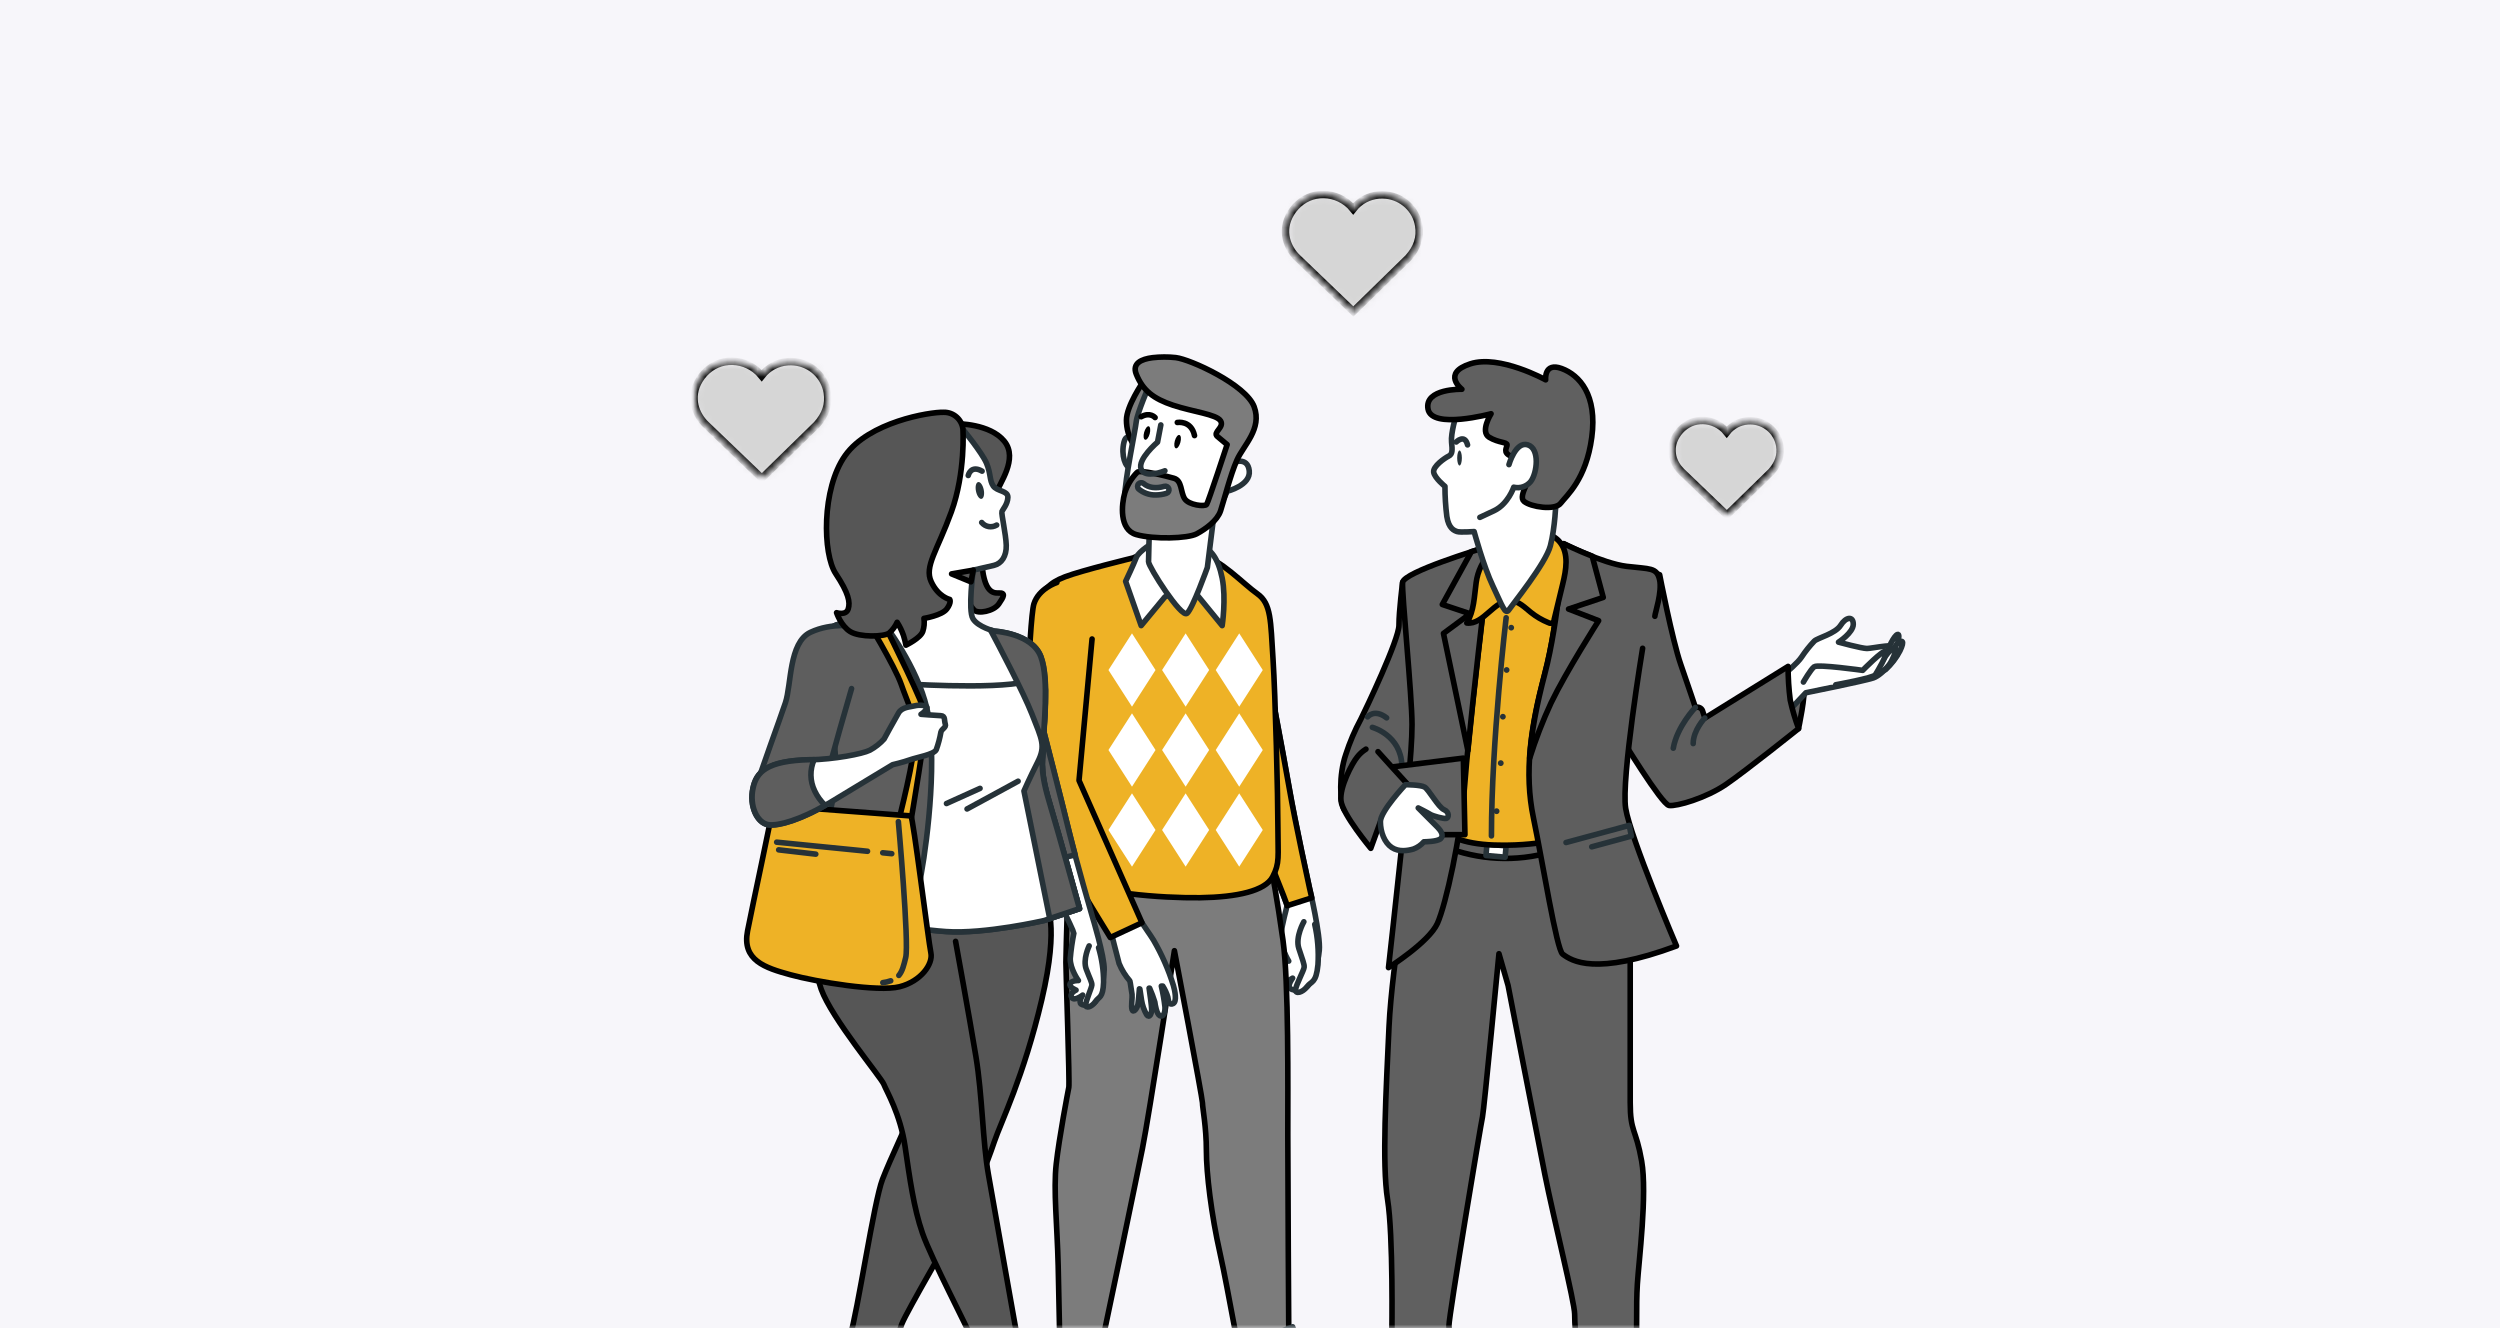 <svg width="335" height="178" viewBox="0 0 335 178" fill="none" xmlns="http://www.w3.org/2000/svg">
<rect width="335" height="178" fill="#F7F6FA"/>
<mask id="mask0_9396_8911" style="mask-type:alpha" maskUnits="userSpaceOnUse" x="51" y="0" width="234" height="178">
<rect x="51" width="234" height="178" fill="#D9D9D9"/>
</mask>
<g mask="url(#mask0_9396_8911)">
<path d="M189.383 112.668C189.383 112.668 186.51 129.14 186.128 137.572C185.747 146.005 185.17 155.962 185.937 160.751C186.704 165.54 186.51 178.568 186.51 178.568C186.51 178.568 184.598 179.908 185.17 181.634L185.747 183.357L194.071 185.368C194.32 184.265 194.48 183.146 194.55 182.016C194.741 179.717 194.161 178.95 194.161 177.609C194.161 176.269 198.463 150.42 198.654 149.657C198.845 148.893 200.861 127.799 200.861 127.799L202.084 132.058C202.084 132.058 205.865 151.632 207.013 157.388C208.162 163.144 211.004 174.534 211.004 176.093C211.004 177.652 211.195 178.965 211.195 180.306C211.195 181.646 210.623 181.264 211.195 182.605C211.767 183.945 212.153 185.099 212.153 185.099L219.55 185.298C219.251 183.715 219.138 182.106 219.216 180.501C219.406 178.392 219.216 175.134 219.406 172.072C219.597 169.009 220.746 159.991 219.983 155.596C219.219 151.2 218.449 151.761 218.449 147.739V123.201C218.449 119.756 216.537 112.473 216.537 112.473C216.537 112.473 202.944 113.817 198.159 113.431C193.374 113.046 189.383 112.668 189.383 112.668Z" fill="#606060" stroke="black" stroke-width="0.75" stroke-linecap="round" stroke-linejoin="round"/>
<path d="M194.383 113.759C199.024 115.411 204.086 115.454 208.758 113.884L208.369 111.865C208.369 111.865 200.675 111.99 198.152 111.612C195.629 111.234 194.258 111.109 194.258 111.109" fill="#5E5E5E"/>
<path d="M194.383 113.759C199.024 115.411 204.086 115.454 208.758 113.884L208.369 111.865C208.369 111.865 200.675 111.99 198.152 111.612C195.629 111.234 194.258 111.109 194.258 111.109" stroke="black" stroke-width="0.75" stroke-linecap="round" stroke-linejoin="round"/>
<path d="M199.253 113.119L199.12 114.636L201.687 114.863L201.821 113.345L199.253 113.119Z" fill="white" stroke="#263238" stroke-width="0.75" stroke-linecap="round" stroke-linejoin="round"/>
<path d="M204.482 72.608C204.482 72.608 199.058 73.871 197.166 74.626C195.274 75.382 194.896 90.405 194.896 95.962C194.896 101.519 193.381 110.98 193.763 111.487C194.144 111.994 196.282 113.252 201.075 113.252C203.703 113.291 206.327 113.038 208.897 112.496C208.897 112.496 206.876 103.923 209.286 95.709C211.696 87.494 212.942 76.774 212.059 75.004C211.175 73.235 204.482 72.608 204.482 72.608Z" fill="#EEB226" stroke="black" stroke-width="0.75" stroke-linecap="round" stroke-linejoin="round"/>
<path d="M201.823 82.782C201.823 82.782 199.853 99.368 199.853 112.009" stroke="#263238" stroke-width="0.75" stroke-linecap="round" stroke-linejoin="round"/>
<path d="M202.894 84.108C202.894 84.322 202.719 84.497 202.505 84.497C202.29 84.497 202.115 84.322 202.115 84.108C202.115 83.893 202.29 83.718 202.505 83.718C202.719 83.718 202.894 83.893 202.894 84.108Z" fill="#263238"/>
<path d="M202.278 89.777C202.278 89.992 202.103 90.167 201.889 90.167C201.675 90.167 201.5 89.992 201.5 89.777C201.5 89.563 201.675 89.388 201.889 89.388C202.103 89.388 202.278 89.563 202.278 89.777Z" fill="#263238"/>
<path d="M201.776 96.04C201.776 96.254 201.601 96.429 201.387 96.429C201.173 96.429 200.998 96.254 200.998 96.04C200.998 95.825 201.173 95.65 201.387 95.65C201.601 95.65 201.776 95.825 201.776 96.04Z" fill="#263238"/>
<path d="M201.103 102.653C201.32 102.653 201.496 102.476 201.496 102.259C201.496 102.042 201.32 101.865 201.103 101.865C200.886 101.865 200.709 102.042 200.709 102.259C200.709 102.476 200.886 102.653 201.103 102.653Z" fill="#263238"/>
<path d="M200.542 109.094C200.759 109.094 200.935 108.918 200.935 108.701C200.935 108.483 200.759 108.307 200.542 108.307C200.325 108.307 200.148 108.483 200.148 108.701C200.148 108.918 200.325 109.094 200.542 109.094Z" fill="#263238"/>
<path d="M187.95 78.036C187.95 78.036 187.46 81.84 187.46 83.784C187.46 85.729 183.001 95.066 182.355 96.359C181.541 97.868 180.868 99.446 180.342 101.078C179.373 103.884 179.563 107.497 180.105 108.483C180.646 109.468 183.691 109.507 185.739 108.319C187.787 107.13 189.835 103.031 190.376 97.743C190.917 92.455 190.481 82.303 190.267 80.363C190.053 78.422 189.196 77.576 187.95 78.036Z" fill="#5E5E5E" stroke="black" stroke-width="0.75" stroke-linecap="round" stroke-linejoin="round"/>
<path d="M183.896 97.466C183.896 97.466 187.724 98.491 187.852 102.575" stroke="#263238" stroke-width="0.75" stroke-linecap="round" stroke-linejoin="round"/>
<path d="M183.258 96.063C183.258 96.063 184.149 94.914 185.808 96.192" stroke="#263238" stroke-width="0.75" stroke-linecap="round" stroke-linejoin="round"/>
<path d="M198.922 80.184C198.922 80.184 196.777 98.234 196.27 105.174C195.764 112.115 193.751 121.206 192.614 123.731C191.477 126.256 186.058 129.662 186.058 129.662C186.058 129.662 187.066 120.7 187.697 114.644C188.328 108.588 189.211 101.005 189.211 97.108C189.211 93.211 187.821 79.435 187.95 78.048C188.078 76.661 198.544 73.504 198.544 73.504C199.101 75.687 199.229 77.955 198.922 80.184Z" fill="#5E5E5E" stroke="black" stroke-width="0.75" stroke-linecap="round" stroke-linejoin="round"/>
<path d="M196.695 100.576C197.493 92.392 198.941 80.183 198.941 80.183C199.245 77.95 199.113 75.674 198.552 73.492C198.552 73.492 198.003 73.656 197.162 73.925L193.269 81.001L196.987 82.241L193.424 84.879L196.695 100.576Z" fill="#606060" stroke="black" stroke-width="0.75" stroke-linecap="round" stroke-linejoin="round"/>
<path d="M241 97.63C241 97.63 241.989 93.109 241.709 91.839C241.428 90.569 238.594 91.699 238.594 93.109C238.594 94.52 240.155 96.924 241 97.63Z" fill="#606060" stroke="black" stroke-width="0.75" stroke-linecap="round" stroke-linejoin="round"/>
<path d="M239.309 90.144C239.309 90.144 240.867 88.873 241.424 88.028C241.926 87.272 242.49 86.562 243.117 85.908C243.542 85.483 245.94 84.918 246.645 83.792C247.35 82.666 248.339 82.518 248.339 83.648C248.339 84.778 246.361 86.048 246.361 86.048C246.361 86.048 249.476 86.898 250.172 86.898C250.869 86.898 254.545 86.048 254.545 86.898C254.545 87.747 252.287 90.428 251.017 90.849C249.748 91.27 241.988 92.829 241.988 92.829L239.73 95.229C239.73 95.229 238.461 92.544 239.309 90.144Z" fill="white" stroke="#263238" stroke-width="0.75" stroke-linecap="round" stroke-linejoin="round"/>
<path d="M254.106 86.89C254.106 86.89 254.733 84.899 254.277 85.012C253.821 85.125 252.91 87.003 252.797 87.74C252.684 88.476 254.106 86.89 254.106 86.89Z" fill="white" stroke="#263238" stroke-width="0.75" stroke-linecap="round" stroke-linejoin="round"/>
<path d="M252.653 89.731C253.447 89.01 254.105 88.152 254.6 87.201C255.289 85.76 254.834 85.783 254.351 86.145C253.868 86.508 253.311 87.841 252.926 88.437C252.54 89.033 252.147 89.579 252.147 89.579" fill="white"/>
<path d="M252.653 89.731C253.447 89.01 254.105 88.152 254.6 87.201C255.289 85.76 254.834 85.783 254.351 86.145C253.868 86.508 253.311 87.841 252.926 88.437C252.54 89.033 252.147 89.579 252.147 89.579" stroke="#263238" stroke-width="0.75" stroke-linecap="round" stroke-linejoin="round"/>
<path d="M251.286 90.432C252.236 90.112 253.023 89.434 253.478 88.542C254.218 87.061 254.218 86.594 253.708 86.89C253.198 87.186 252.797 87.669 252.287 88.484C251.952 88.998 251.504 89.423 250.975 89.734" fill="white"/>
<path d="M251.286 90.432C252.236 90.112 253.023 89.434 253.478 88.542C254.218 87.061 254.218 86.594 253.708 86.89C253.198 87.186 252.797 87.669 252.287 88.484C251.952 88.998 251.504 89.423 250.975 89.734" stroke="#263238" stroke-width="0.75" stroke-linecap="round" stroke-linejoin="round"/>
<path d="M241.658 91.395C241.658 91.395 242.619 89.707 243.102 89.345C243.585 88.983 249.601 89.828 249.601 89.828C249.601 89.828 252.326 87.046 252.684 87.287C253.042 87.529 251.555 90.015 251.286 90.432C251.018 90.849 245.991 91.757 245.991 91.757" fill="white"/>
<path d="M241.658 91.395C241.658 91.395 242.619 89.707 243.102 89.345C243.585 88.983 249.601 89.828 249.601 89.828C249.601 89.828 252.326 87.046 252.684 87.287C253.042 87.529 251.555 90.015 251.286 90.432C251.018 90.849 245.991 91.757 245.991 91.757" stroke="#263238" stroke-width="0.75" stroke-linecap="round" stroke-linejoin="round"/>
<path d="M222.392 77.011C222.392 77.011 224.086 85.767 225.215 89.014C226.344 92.26 227.189 94.804 227.189 94.804C227.574 94.664 228.003 94.859 228.143 95.245C228.158 95.284 228.17 95.327 228.178 95.369L228.458 96.215L239.605 89.298C239.602 90.81 239.695 92.318 239.89 93.815C240.174 95.112 240.552 96.386 241.015 97.63C241.015 97.63 233.964 103.276 231.281 105.112C228.598 106.947 224.662 108.077 223.661 107.937C222.661 107.797 217.171 98.76 217.171 98.76C217.171 98.76 219.289 86.473 219.569 82.393C219.85 78.313 221.672 76.59 222.392 77.011Z" fill="#5E5E5E" stroke="black" stroke-width="0.75" stroke-linecap="round" stroke-linejoin="round"/>
<path d="M228.443 96.215C228.443 96.215 226.886 97.852 226.886 99.64" stroke="#263238" stroke-width="0.75" stroke-linecap="round" stroke-linejoin="round"/>
<path d="M227.173 94.804C227.173 94.804 224.728 97.341 224.218 100.26" stroke="#263238" stroke-width="0.75" stroke-linecap="round" stroke-linejoin="round"/>
<path d="M220.111 86.871C220.111 86.871 217.211 104.407 217.841 108.331C218.472 112.255 224.651 126.759 224.651 126.759C213.749 130.796 210.634 128.782 209.392 127.85C208.579 127.238 206.741 115.653 205.479 109.593C204.218 103.534 205.09 97.474 206.994 90.28C208.898 83.087 209.517 72.861 209.517 72.861C209.517 72.861 214.812 75.511 217.966 75.889C221.12 76.267 222 76.018 222.381 77.658C222.763 79.299 221.751 82.202 221.751 82.58" fill="#5E5E5E"/>
<path d="M220.111 86.871C220.111 86.871 217.211 104.407 217.841 108.331C218.472 112.255 224.651 126.759 224.651 126.759C213.749 130.796 210.634 128.782 209.392 127.85C208.579 127.238 206.741 115.653 205.479 109.593C204.218 103.534 205.09 97.474 206.994 90.28C208.898 83.087 209.517 72.861 209.517 72.861C209.517 72.861 214.812 75.511 217.966 75.889C221.12 76.267 222 76.018 222.381 77.658C222.763 79.299 221.751 82.202 221.751 82.58" stroke="black" stroke-width="0.75" stroke-linecap="round" stroke-linejoin="round"/>
<path d="M207.842 94.189C209.855 89.999 214.216 83.172 214.216 83.172L210.186 81.613L214.835 80.055L213.355 74.529C211.276 73.715 209.536 72.846 209.536 72.846C209.536 72.846 208.905 83.071 207.013 90.264C205.942 94.341 205.195 98.058 204.977 101.604C205.767 99.072 206.725 96.597 207.842 94.189Z" fill="#606060" stroke="black" stroke-width="0.75" stroke-linecap="round" stroke-linejoin="round"/>
<path d="M209.848 112.898L218.316 110.602L218.604 112.036L213.293 113.474" stroke="#263238" stroke-width="0.75" stroke-linecap="round" stroke-linejoin="round"/>
<path d="M199.728 74.053C198.681 75.148 198.011 76.547 197.808 78.048C197.548 79.906 197.536 81.886 196.551 83.484C198.825 83.757 200.222 80.316 202.504 80.503C203.536 80.588 204.326 81.407 205.14 82.061C205.849 82.63 206.635 83.09 207.476 83.433C207.698 83.589 208.009 83.538 208.165 83.312C208.228 83.227 208.259 83.121 208.255 83.016C208.64 81.43 209.026 79.848 209.403 78.262C209.859 76.384 210.252 74.198 209.053 72.678C208.091 71.462 206.327 71.119 204.813 71.396C202.893 71.758 201.122 72.682 199.728 74.053Z" fill="#EEB226" stroke="black" stroke-width="0.75" stroke-linecap="round" stroke-linejoin="round"/>
<path d="M195.138 55.567C195.138 55.567 194.383 58.092 194.507 59.226C194.632 60.36 194.632 60.87 194.118 61.12C193.604 61.369 191.984 62.499 192.113 63.279C192.241 64.058 193.623 65.172 193.623 65.172C193.623 66.521 193.709 67.869 193.876 69.21C194.13 70.854 194.885 71.103 195.263 71.232C195.64 71.361 197.533 71.232 197.533 71.232C197.533 71.232 198.794 75.908 200.056 78.55C201.317 81.192 201.695 82.467 202.201 81.707C202.707 80.947 207.118 75.523 207.749 73.134C208.38 70.745 208.505 67.175 208.505 67.175C208.505 67.175 211.028 63.388 206.865 58.466C202.703 53.544 199.553 53.166 197.91 53.4C196.267 53.634 195.138 55.567 195.138 55.567Z" fill="white" stroke="#263238" stroke-width="0.75" stroke-linecap="round" stroke-linejoin="round"/>
<path d="M195.893 52.161C195.893 52.161 190.851 52.032 191.354 54.811C191.856 57.589 199.803 55.442 199.803 55.442C199.803 55.442 198.292 57.839 199.553 58.599C200.815 59.358 201.948 59.226 201.948 59.608C201.948 59.99 201.317 60.617 202.454 61.12C203.591 61.623 205.102 61.51 205.226 62.76C205.351 64.011 203.334 66.424 204.218 67.18C205.102 67.936 208.38 68.442 209.135 67.433C209.891 66.424 212.542 64.276 213.298 58.599C214.053 52.921 211.658 50.267 209.264 49.383C206.869 48.498 207.118 50.898 207.118 50.898C207.118 50.898 200.939 47.489 197.03 48.751C193.121 50.014 195.893 52.161 195.893 52.161Z" fill="#606060" stroke="black" stroke-width="0.75" stroke-linecap="round" stroke-linejoin="round"/>
<path d="M202.2 62.258C202.2 62.258 203.084 59.101 204.723 59.608C206.362 60.114 205.985 63.392 205.113 64.529C204.564 65.196 203.68 65.488 202.843 65.285C202.843 65.285 202.087 67.557 200.195 68.442L198.303 69.327" fill="white"/>
<path d="M202.2 62.258C202.2 62.258 203.084 59.101 204.723 59.608C206.362 60.114 205.985 63.392 205.113 64.529C204.564 65.196 203.68 65.488 202.843 65.285C202.843 65.285 202.087 67.557 200.195 68.442L198.303 69.327" stroke="#263238" stroke-width="0.75" stroke-linecap="round" stroke-linejoin="round"/>
<path d="M195.137 59.226C195.137 59.226 196.27 58.092 196.652 59.615" stroke="#263238" stroke-width="0.75" stroke-linecap="round" stroke-linejoin="round"/>
<path d="M195.892 61.373C195.892 61.93 195.752 62.382 195.577 62.382C195.402 62.382 195.262 61.93 195.262 61.373C195.262 60.816 195.406 60.364 195.577 60.364C195.748 60.364 195.892 60.816 195.892 61.373Z" fill="#263238"/>
<path d="M183.682 111.744C183.682 111.744 186.054 109.694 186.797 107.641C187.541 105.587 185.629 104.079 184.426 105.158C183.223 106.238 183.682 111.744 183.682 111.744Z" fill="white" stroke="#263238" stroke-width="0.75" stroke-linecap="round" stroke-linejoin="round"/>
<path d="M186.486 102.774L196.088 101.589L196.302 111.846H188.211L185.731 103.639L186.486 102.774Z" fill="#606060" stroke="black" stroke-width="0.75" stroke-linecap="round" stroke-linejoin="round"/>
<path d="M184.652 100.724C184.652 100.724 188.643 105.151 188.966 105.474C189.289 105.798 188.215 107.2 187.459 108.28C186.704 109.359 184.975 110.115 184.975 110.115L183.683 113.677C183.683 113.677 179.906 109.145 179.692 107.31C179.477 105.474 181.202 102.244 181.849 101.464C182.176 101.036 182.577 100.669 183.036 100.385" fill="#5E5E5E"/>
<path d="M184.652 100.724C184.652 100.724 188.643 105.151 188.966 105.474C189.289 105.798 188.215 107.2 187.459 108.28C186.704 109.359 184.975 110.115 184.975 110.115L183.683 113.677C183.683 113.677 179.906 109.145 179.692 107.31C179.477 105.474 181.202 102.244 181.849 101.464C182.176 101.036 182.577 100.669 183.036 100.385" stroke="black" stroke-width="0.75" stroke-linecap="round" stroke-linejoin="round"/>
<path d="M188.32 105.151C188.32 105.151 190.372 105.151 190.909 105.474C191.446 105.798 192.743 108.175 193.498 108.498C194.253 108.821 194.144 109.577 193.821 109.667C193.498 109.757 191.987 109.344 191.664 109.129C191.341 108.915 190.044 108.264 190.044 108.264C190.044 108.264 192.205 110.423 192.634 110.856C193.062 111.288 193.498 111.935 193.066 112.368C192.634 112.8 190.8 112.8 190.8 112.8C190.422 113.237 189.939 113.568 189.398 113.771C188.643 113.989 187.451 114.203 186.486 113.556C185.52 112.909 184.975 111.503 184.975 110.1C184.975 108.697 188.32 105.151 188.32 105.151Z" fill="white" stroke="#263238" stroke-width="0.75" stroke-linecap="round" stroke-linejoin="round"/>
<path d="M169.67 88.998C169.67 88.998 171.921 100.883 172.742 105.564C173.564 110.244 175.468 118.992 175.468 118.992C175.468 118.992 176.982 125.348 176.784 127.359C176.585 129.37 175.838 131.544 175.129 132.226C174.42 132.908 172.937 132.756 172.77 132.312C172.602 131.867 173.21 131.072 173.21 131.072C173.21 131.072 171.835 132.008 171.477 131.33C171.119 130.652 172.224 130.227 172.224 130.227C172.224 130.227 171.103 129.689 171.368 129.179C171.633 128.668 172.688 128.789 172.688 128.789C172.688 128.789 171.489 126.84 171.648 125.262C171.808 123.684 172.427 121.704 172.458 121.385C172.489 121.065 169.121 112.925 169.121 112.925C169.121 112.925 165.746 101.191 164.426 97.213C163.106 93.234 165.021 89.419 165.816 88.959C166.61 88.499 169.67 88.998 169.67 88.998Z" fill="white" stroke="#263238" stroke-width="0.75" stroke-linecap="round" stroke-linejoin="round"/>
<path d="M174.716 123.517C174.716 123.517 173.548 125.543 174.043 127.09C174.537 128.637 174.798 129.194 174.755 129.619C174.713 130.044 173.669 131.957 173.607 132.608C173.545 133.259 174.526 133.021 175.141 132.218C175.756 131.416 176.356 131.801 176.609 129.261C176.722 127.452 176.578 125.637 176.177 123.867" fill="white"/>
<path d="M174.716 123.517C174.716 123.517 173.548 125.543 174.043 127.09C174.537 128.637 174.798 129.194 174.755 129.619C174.713 130.044 173.669 131.957 173.607 132.608C173.545 133.259 174.526 133.021 175.141 132.218C175.756 131.416 176.356 131.801 176.609 129.261C176.722 127.452 176.578 125.637 176.177 123.867" stroke="#263238" stroke-width="0.75" stroke-linecap="round" stroke-linejoin="round"/>
<path d="M175.479 119.004C175.479 119.004 173.564 110.255 172.754 105.575C171.944 100.895 169.67 88.998 169.67 88.998C169.67 88.998 166.621 88.484 165.827 88.939C165.033 89.395 163.102 93.226 164.437 97.197C165.773 101.168 169.133 112.909 169.133 112.909C169.133 112.909 172.501 121.054 172.469 121.369L175.779 120.309C175.604 119.518 175.479 119.004 175.479 119.004Z" fill="#EEB226" stroke="black" stroke-width="0.75" stroke-linecap="round" stroke-linejoin="round"/>
<path d="M170.359 116.354C170.359 116.354 171.138 120.38 171.916 125.968C172.695 131.556 172.566 145.71 172.566 152.077C172.566 158.445 172.695 178.186 172.695 178.833V180.524C172.695 180.524 166.983 182.862 166.594 182.862C166.204 182.862 164.647 173.12 163.479 167.922C162.311 162.723 161.653 157.272 161.653 154.154C161.653 151.037 161.131 148.437 161.131 147.79C161.131 147.144 157.37 127.394 157.37 127.394C157.37 127.394 153.994 149.349 153.087 153.893C152.18 158.437 148.025 178.315 147.765 179.484C147.593 180.427 147.508 181.382 147.504 182.34L142.053 181.822C142.053 181.822 141.924 175.069 141.796 169.613C141.667 164.157 141.146 159.481 141.535 155.974C141.924 152.467 143.092 146.36 143.221 145.71C143.349 145.059 142.831 130.383 142.831 128.953C142.831 127.523 143.221 115.185 143.221 115.185L161.131 115.446L170.359 116.354Z" fill="#7C7C7C" stroke="black" stroke-width="0.75" stroke-linecap="round" stroke-linejoin="round"/>
<path d="M165.036 181.042L166.726 185.98L174.641 182.212L173.213 177.796L165.036 181.042Z" fill="white" stroke="#263238" stroke-width="0.75" stroke-linecap="round" stroke-linejoin="round"/>
<path d="M151.822 74.766C151.822 74.766 145.02 76.415 142.715 77.292C140.41 78.168 139.865 79.158 139.534 80.475C139.203 81.793 142.824 107.009 143.155 109.644C143.486 112.278 142.497 115.902 144.362 117.769C146.227 119.635 155.618 120.368 160.816 120.294C165.8 120.22 169.538 119.374 170.527 117.508C171.516 115.641 171.239 114.803 171.239 110.852C171.239 106.9 170.908 93.284 170.581 88.25C170.254 83.215 170.359 80.892 168.494 79.575C166.629 78.258 163.339 74.782 161.365 74.673C159.391 74.564 153.356 73.89 151.822 74.766Z" fill="#EEB226" stroke="black" stroke-width="0.75" stroke-linecap="round" stroke-linejoin="round"/>
<path d="M154.839 89.785L151.686 84.871L148.532 89.785L151.686 94.695L154.839 89.785Z" fill="white"/>
<path d="M162.027 89.785L158.873 84.871L155.719 89.785L158.873 94.695L162.027 89.785Z" fill="white"/>
<path d="M169.211 89.785L166.057 84.871L162.907 89.785L166.057 94.695L169.211 89.785Z" fill="white"/>
<path d="M154.839 100.502L151.686 95.588L148.532 100.502L151.686 105.416L154.839 100.502Z" fill="white"/>
<path d="M162.027 100.502L158.873 95.588L155.719 100.502L158.873 105.416L162.027 100.502Z" fill="white"/>
<path d="M169.211 100.502L166.057 95.588L162.907 100.502L166.057 105.416L169.211 100.502Z" fill="white"/>
<path d="M154.839 111.218L151.686 106.308L148.532 111.218L151.686 116.132L154.839 111.218Z" fill="white"/>
<path d="M162.027 111.218L158.873 106.308L155.719 111.218L158.873 116.132L162.027 111.218Z" fill="white"/>
<path d="M169.211 111.218L166.057 106.308L162.907 111.218L166.057 116.132L169.211 111.218Z" fill="white"/>
<path d="M154.672 72.631C154.672 72.631 152.589 73.839 152.258 74.716C151.927 75.593 150.833 77.9 150.833 77.9L152.916 83.831L156.097 79.984L157.304 79.435L160.267 79.548L163.771 83.835C163.771 83.835 164.32 80.21 163.771 77.463C163.222 74.716 162.213 73.621 161.026 73.177C159.838 72.732 155.661 72.631 154.672 72.631Z" fill="white" stroke="#263238" stroke-width="0.75" stroke-linecap="round" stroke-linejoin="round"/>
<path d="M154.014 71.104C154.014 71.104 153.905 74.611 153.905 75.277C153.905 75.944 158.293 82.853 159.06 82.194C159.827 81.536 161.786 76.045 161.786 76.045L162.662 69.031L154.014 71.104Z" fill="white" stroke="#263238" stroke-width="0.75" stroke-linecap="round" stroke-linejoin="round"/>
<path d="M152.371 59.795C152.371 59.795 151.051 57.488 150.615 59.245C150.179 61.003 150.833 62.752 151.491 62.651C152.149 62.55 152.371 59.795 152.371 59.795Z" fill="white" stroke="#263238" stroke-width="0.75" stroke-linecap="round" stroke-linejoin="round"/>
<path d="M153.138 51.23C153.138 51.23 150.942 54.417 150.942 56.295C150.942 57.418 151.25 58.517 151.822 59.479L154.454 52.122L153.138 51.23Z" fill="#7C7C7C" stroke="black" stroke-width="0.75" stroke-linecap="round" stroke-linejoin="round"/>
<path d="M154.014 51.561C154.014 51.561 152.371 55.403 152.258 56.502C152.145 57.601 150.724 64.296 150.724 66.493C150.724 68.691 151.502 69.221 153.356 70.118C155.209 71.014 159.718 70.994 161.365 70.118C163.012 69.241 164.437 65.831 164.437 65.831C164.437 65.831 167.618 65.052 167.4 63.084C167.182 61.116 165.204 61.989 165.204 61.989C165.204 61.989 166.629 59.35 166.629 57.157C166.629 54.963 158.624 51.339 157.304 51.116C155.984 50.894 154.014 51.561 154.014 51.561Z" fill="white" stroke="#263238" stroke-width="0.75" stroke-linecap="round" stroke-linejoin="round"/>
<path d="M154.438 47.929C152.955 48.116 151.678 48.681 152.258 50.135C153.138 52.328 154.563 53.427 157.195 54.304C159.827 55.181 163.012 55.512 163.557 56.393C164.102 57.274 162.463 57.928 163.121 58.478L164.437 59.577C164.437 59.577 161.914 67.261 161.692 67.593C161.47 67.924 159.282 67.702 158.733 66.813C158.184 65.925 158.402 64.397 157.304 64.085C156.206 63.774 152.698 62.877 152.371 63.306C151.62 64.074 151.055 65.009 150.724 66.034C150.284 67.573 149.945 70.975 152.258 71.634C154.571 72.292 159.169 72.183 160.376 71.525C161.583 70.866 163.121 69.767 163.557 68.45C163.993 67.133 164.877 63.618 165.753 61.642C166.629 59.666 169.152 57.468 168.058 54.507C166.964 51.545 159.492 48.139 157.546 47.917C156.514 47.808 155.47 47.812 154.438 47.929Z" fill="#7C7C7C" stroke="black" stroke-width="0.75" stroke-linecap="round" stroke-linejoin="round"/>
<path d="M158.168 59.292C158.032 59.791 157.755 60.149 157.553 60.071C157.351 59.993 157.292 59.565 157.428 59.07C157.565 58.575 157.841 58.216 158.047 58.291C158.254 58.364 158.304 58.797 158.168 59.292Z" fill="black"/>
<path d="M154.057 58.142C153.921 58.637 153.644 58.996 153.438 58.922C153.231 58.848 153.177 58.419 153.317 57.92C153.457 57.422 153.73 57.067 153.932 57.121C154.135 57.176 154.193 57.644 154.057 58.142Z" fill="black"/>
<path d="M157.76 56.611C157.76 56.611 159.625 56.284 160.065 58.368" stroke="black" stroke-width="0.75" stroke-linecap="round" stroke-linejoin="round"/>
<path d="M154.781 55.952C154.781 55.952 154.123 55.173 152.916 55.843" stroke="black" stroke-width="0.75" stroke-linecap="round" stroke-linejoin="round"/>
<path d="M155.551 56.942L155.111 59.245C155.111 59.245 152.386 61.552 152.915 62.869C153.445 64.186 156.096 63.087 156.096 63.087" stroke="#263238" stroke-width="0.75" stroke-linecap="round" stroke-linejoin="round"/>
<path d="M154.871 66.326C154.033 66.345 153.216 66.061 152.573 65.523C152.383 65.328 152.39 65.013 152.585 64.822C152.756 64.654 153.025 64.635 153.22 64.779C153.885 65.359 154.906 65.5 156.015 65.168C156.276 65.091 156.549 65.239 156.627 65.5C156.704 65.761 156.556 66.034 156.296 66.112C155.832 66.252 155.353 66.322 154.871 66.326Z" fill="white" stroke="#263238" stroke-width="0.75" stroke-linecap="round" stroke-linejoin="round"/>
<path d="M157.234 132.054C156.58 129.931 155.684 127.893 154.567 125.971C153.854 124.845 153.745 124.779 153.009 123.633L152.585 123.029L148.863 124.818C148.863 124.818 149.715 128.243 149.957 129.105C150.307 129.958 150.794 130.749 151.401 131.443L151.464 131.754L151.697 133.266C151.752 133.656 151.545 134.825 151.697 135.297C151.849 135.768 152.359 135.199 152.476 134.599C152.554 134.147 152.64 133.013 152.678 132.503L152.741 132.526C152.807 132.959 152.928 133.769 152.97 134.042C153.08 134.72 153.309 135.375 153.652 135.971C154.022 136.497 154.314 135.87 154.322 135.289C154.322 134.821 154.08 133.079 153.979 132.413H154.049C154.318 133.017 154.551 133.641 154.746 134.272C154.8 134.661 154.987 135.881 155.412 136.107C155.836 136.333 156.14 135.803 156.105 134.938C155.996 133.995 155.836 133.06 155.618 132.136H155.813C156.105 132.596 156.335 133.095 156.49 133.617C156.58 134.186 156.665 134.755 157.203 134.478C157.74 134.202 157.429 132.705 157.234 132.054Z" fill="white" stroke="#263238" stroke-width="0.75" stroke-linecap="round" stroke-linejoin="round"/>
<path d="M141.617 78.059C141.617 78.059 139.203 78.839 138.545 80.916C137.887 82.993 137.112 105.076 137.72 106.865C138.327 108.654 148.778 125.629 148.778 125.629L153.025 123.649L144.588 104.585L146.336 85.627" fill="#EEB226"/>
<path d="M141.617 78.059C141.617 78.059 139.203 78.839 138.545 80.916C137.887 82.993 137.112 105.076 137.72 106.865C138.327 108.654 148.778 125.629 148.778 125.629L153.025 123.649L144.588 104.585L146.336 85.627" stroke="black" stroke-width="0.75" stroke-linecap="round" stroke-linejoin="round"/>
<path d="M128.239 56.782C128.239 56.782 132.642 56.747 134.577 59.121C136.512 61.494 133.834 64.876 133.518 66.057C133.203 67.238 131.256 73.231 131.618 76.088C131.98 78.944 132.786 79.521 133.799 79.462C134.811 79.404 134.515 79.946 133.838 80.931C133.16 81.917 131.042 82.307 130.512 81.738C129.983 81.169 129.29 79.86 128.698 78.465C128.106 77.07 128.11 76.793 128.352 72.397C128.593 68.002 129.422 62.433 129.107 60.952C128.792 59.471 128.239 56.782 128.239 56.782Z" fill="#565656" stroke="black" stroke-width="0.75" stroke-linecap="round" stroke-linejoin="round"/>
<path d="M139.701 97.361C139.701 97.361 142.294 107.45 143.256 111.428C144.217 115.407 146.371 122.819 146.371 122.819C146.371 122.819 148.021 128.201 147.963 129.939C147.905 131.677 147.383 133.59 146.795 134.225C146.207 134.86 144.942 134.806 144.77 134.432C144.599 134.058 145.082 133.341 145.082 133.341C145.082 133.341 143.953 134.221 143.606 133.66C143.26 133.099 144.19 132.67 144.19 132.67C144.19 132.67 143.193 132.281 143.392 131.817C143.591 131.353 144.506 131.396 144.506 131.396C144.506 131.396 143.369 129.798 143.415 128.423C143.513 127.289 143.672 126.159 143.898 125.044C143.898 124.767 140.561 117.956 140.561 117.956C140.561 117.956 137.781 108.042 136.426 104.706C135.072 101.371 135.737 97.984 136.395 97.548C137.053 97.111 139.701 97.361 139.701 97.361Z" fill="white" stroke="#263238" stroke-width="0.75" stroke-linecap="round" stroke-linejoin="round"/>
<path d="M145.946 126.751C145.946 126.751 145.062 128.559 145.557 129.868C146.051 131.178 146.335 131.638 146.308 132.004C146.281 132.37 145.506 134.085 145.486 134.638C145.467 135.192 146.3 134.938 146.783 134.221C147.266 133.504 147.807 133.797 147.881 131.599C147.881 130.036 147.651 128.485 147.211 126.989" fill="white"/>
<path d="M145.946 126.751C145.946 126.751 145.062 128.559 145.557 129.868C146.051 131.178 146.335 131.638 146.308 132.004C146.281 132.37 145.506 134.085 145.486 134.638C145.467 135.192 146.3 134.938 146.783 134.221C147.266 133.504 147.807 133.797 147.881 131.599C147.881 130.036 147.651 128.485 147.211 126.989" stroke="#263238" stroke-width="0.75" stroke-linecap="round" stroke-linejoin="round"/>
<path d="M139.701 97.361C139.701 97.361 137.05 97.088 136.396 97.525C135.741 97.961 135.072 101.336 136.427 104.683C137.377 107.021 139.024 112.598 139.931 115.719L141.301 115.216L144.066 114.558C143.762 113.424 143.482 112.337 143.26 111.44C142.294 107.45 139.701 97.361 139.701 97.361Z" fill="#5E5E5E" stroke="#263238" stroke-width="0.75" stroke-linecap="round" stroke-linejoin="round"/>
<path d="M140.165 121.097C140.165 121.097 142.03 123.63 139.6 133.956C137.171 144.283 134.11 150.405 133.242 152.977C132.175 156.153 130.855 159.239 129.294 162.201C127.631 165.264 121.561 175.618 120.849 177.399C120.323 178.829 119.887 180.29 119.533 181.775C119.533 181.775 120.276 182.839 122.546 184.865C124.816 186.891 127.627 188.158 127.339 189.058C127.051 189.958 124.318 189.993 122.243 189.923C120.167 189.853 118.026 187.975 116.613 187.523C115.199 187.071 114.794 187.46 114.794 187.46L114.518 187.971L111.792 187.359C111.605 186.369 111.637 185.348 111.894 184.374C112.33 182.96 112.828 182.465 113.891 179.113C114.907 175.898 117.111 160.993 118.248 158.043C119.385 155.093 121.476 150.873 122.336 148.562C123.197 146.251 124.754 138.508 124.08 135.363C123.407 132.218 118.38 123.474 119.86 121.966C121.339 120.457 131.073 120.656 132.105 120.82C133.137 120.984 140.165 121.097 140.165 121.097Z" fill="#565656" stroke="black" stroke-width="0.75" stroke-linecap="round" stroke-linejoin="round"/>
<path d="M128.048 126.143C128.048 126.143 129.909 136.345 130.773 141.575C131.638 146.804 131.68 153.039 132.444 157.357C133.207 161.675 136.477 180.24 136.59 180.633C136.703 181.027 137.096 181.023 139.549 181.51C142.002 181.997 146.947 182.021 147.94 182.967C148.933 183.914 149.197 184.179 146.149 186.027C143.1 187.874 135.792 188.922 134.745 189.144C134.048 189.265 133.331 189.195 132.673 188.941C132.673 188.941 130.727 180.82 130.267 179.503C129.808 178.186 124.789 168.658 123.609 165.241C122.429 161.823 121.908 157.903 121.273 153.593C120.638 149.283 118.797 146.232 118.438 145.308C118.08 144.384 111.465 136.501 110.04 132.554C108.615 128.606 108.895 120.294 108.895 120.294L127.269 122.348" fill="#565656"/>
<path d="M128.048 126.143C128.048 126.143 129.909 136.345 130.773 141.575C131.638 146.804 131.68 153.039 132.444 157.357C133.207 161.675 136.477 180.24 136.59 180.633C136.703 181.027 137.096 181.023 139.549 181.51C142.002 181.997 146.947 182.021 147.94 182.967C148.933 183.914 149.197 184.179 146.149 186.027C143.1 187.874 135.792 188.922 134.745 189.144C134.048 189.265 133.331 189.195 132.673 188.941C132.673 188.941 130.727 180.82 130.267 179.503C129.808 178.186 124.789 168.658 123.609 165.241C122.429 161.823 121.908 157.903 121.273 153.593C120.638 149.283 118.797 146.232 118.438 145.308C118.08 144.384 111.465 136.501 110.04 132.554C108.615 128.606 108.895 120.294 108.895 120.294L127.269 122.348" stroke="black" stroke-width="0.75" stroke-linecap="round" stroke-linejoin="round"/>
<path d="M129.037 57.542C129.037 57.542 131.591 60.66 132.187 62.055C132.782 63.45 132.576 64.362 133.09 65.114C133.604 65.866 135.087 65.73 135.056 66.649C135.025 67.569 134.359 68.274 134.258 68.547C134.157 68.82 134.795 71.594 134.838 73.064C134.881 74.533 134.208 75.519 133.187 75.76C132.167 76.002 130.415 76.399 130.415 76.399C130.415 76.399 129.683 81.789 130.38 82.915C131.077 84.041 133.258 84.571 133.258 84.571C133.258 84.571 138.292 84.836 139.487 87.992C140.682 91.149 139.799 97.735 139.826 99.66C139.853 101.585 139.176 102.575 140.573 107.301C141.971 112.028 144.669 121.755 144.669 121.755L139.939 123.337C139.939 123.337 131.992 125.176 126.779 124.818C121.565 124.459 112.637 122.776 110.278 122.149C107.918 121.521 108.035 120.695 108.035 120.695C108.035 120.695 111.633 109.164 111.975 104.496C112.318 99.827 110.807 93.261 110.328 90.767C109.85 88.273 110.644 84.263 112.034 83.753C113.424 83.242 117.847 82.665 118.123 82.673C118.4 82.681 121.927 78.581 121.433 77.003C120.938 75.425 120.565 67.433 121.242 63.602C121.92 59.771 124.688 56.019 129.037 57.542Z" fill="white" stroke="#263238" stroke-width="0.75" stroke-linecap="round" stroke-linejoin="round"/>
<path d="M130.415 76.399L127.514 76.902L130.111 77.966L130.415 76.399Z" fill="#565656" stroke="black" stroke-width="0.75" stroke-linecap="round" stroke-linejoin="round"/>
<path d="M131.821 65.617C131.949 66.236 131.821 66.786 131.533 66.848C131.245 66.911 130.91 66.459 130.781 65.827C130.653 65.196 130.781 64.658 131.073 64.596C131.365 64.534 131.696 65.009 131.821 65.617Z" fill="#263238"/>
<path d="M129.745 63.715C129.745 63.715 130.072 62.257 131.598 63.134" stroke="#263238" stroke-width="0.75" stroke-linecap="round" stroke-linejoin="round"/>
<path d="M133.554 70.359C132.892 70.757 132.039 70.613 131.548 70.016" stroke="#263238" stroke-width="0.75" stroke-linecap="round" stroke-linejoin="round"/>
<path d="M140.554 107.313C139.156 102.586 139.834 101.596 139.806 99.671C139.806 98.432 140.137 95.272 140.079 92.334C139.242 91.515 138.378 91.118 137.521 91.336C133.082 92.47 120.187 91.574 120.187 91.574L110.648 92.427C111.263 95.51 112.244 100.646 111.964 104.507C111.621 109.184 108.023 120.707 108.023 120.707C108.023 120.707 107.903 121.529 110.266 122.16C112.63 122.792 121.557 124.467 126.767 124.83C131.977 125.192 139.927 123.349 139.927 123.349L144.658 121.767C144.658 121.767 141.956 112.028 140.554 107.313Z" fill="white" stroke="#263238" stroke-width="0.75" stroke-linecap="round" stroke-linejoin="round"/>
<path d="M136.426 104.683L129.585 108.401" stroke="#263238" stroke-width="0.75" stroke-linecap="round" stroke-linejoin="round"/>
<path d="M126.829 107.672L131.326 105.642" stroke="#263238" stroke-width="0.75" stroke-linecap="round" stroke-linejoin="round"/>
<path d="M123.446 117.091C124.345 112.165 125.638 101.113 124.197 94.91C122.916 89.392 118.746 83.854 117.827 82.705C116.788 82.814 113.237 83.316 112.014 83.761C110.624 84.263 109.846 88.273 110.309 90.775C110.772 93.277 112.295 99.835 111.956 104.504C111.617 109.172 108.016 120.703 108.016 120.703C108.016 120.703 107.895 121.525 110.258 122.157C112.007 122.62 117.364 123.665 122.141 124.319C122.418 122.749 122.893 120.13 123.446 117.091Z" fill="#5E5E5E" stroke="#263238" stroke-width="0.75" stroke-linecap="round" stroke-linejoin="round"/>
<path d="M137.209 105.992L140.666 123.088L144.65 121.755C144.65 121.755 141.955 112.013 140.554 107.302C139.152 102.59 139.833 101.585 139.806 99.66C139.779 97.735 140.643 91.153 139.467 87.993C138.291 84.832 133.238 84.571 133.238 84.571C133.238 84.571 133.031 84.52 132.724 84.419C133.841 86.523 137.154 92.817 138.272 95.662C139.623 99.103 140.145 99.948 139.051 102.111C137.957 104.274 137.209 105.992 137.209 105.992Z" fill="#5E5E5E" stroke="#263238" stroke-width="0.75" stroke-linecap="round" stroke-linejoin="round"/>
<path d="M115.99 82.794C115.99 82.794 119.938 89.306 120.772 91.726C121.605 94.146 122.524 95.685 122.613 98.44C122.703 101.195 120.382 110.131 120.382 110.131L122.033 110.185C122.033 110.185 124.202 97.505 124.069 96.032C123.937 94.559 119.128 84.945 118.696 84.104C118.459 83.655 118.26 83.188 118.104 82.709L115.99 82.794Z" fill="#EEB226" stroke="black" stroke-width="0.75" stroke-linecap="round" stroke-linejoin="round"/>
<path d="M108.892 108.338C108.892 108.338 121.783 109.324 122.06 109.336C122.336 109.348 124.423 126.205 124.738 127.686C125.054 129.167 123.419 131.493 120.549 132.222C117.679 132.951 109.386 131.568 105.937 130.624C102.487 129.681 99.403 128.676 100.174 124.74C100.945 120.804 103.452 109.254 103.472 108.611C103.491 107.968 108.892 108.338 108.892 108.338Z" fill="#EEB226" stroke="black" stroke-width="0.75" stroke-linecap="round" stroke-linejoin="round"/>
<path d="M119.354 131.427C119.011 131.548 118.657 131.63 118.299 131.673" stroke="#263238" stroke-width="0.75" stroke-linecap="round" stroke-linejoin="round"/>
<path d="M120.381 110.104C120.381 110.104 121.838 126.392 121.363 128.314C121.109 129.342 120.923 130.141 120.444 130.706" stroke="#263238" stroke-width="0.75" stroke-linecap="round" stroke-linejoin="round"/>
<path d="M118.287 114.273L119.494 114.394" stroke="#263238" stroke-width="0.75" stroke-linecap="round" stroke-linejoin="round"/>
<path d="M104.076 112.851L116.247 114.07" stroke="#263238" stroke-width="0.75" stroke-linecap="round" stroke-linejoin="round"/>
<path d="M104.344 113.88L109.312 114.456" stroke="#263238" stroke-width="0.75" stroke-linecap="round" stroke-linejoin="round"/>
<path d="M114.76 83.932C114.76 83.932 111.478 83.363 108.588 84.735C105.699 86.107 106.062 91.726 105.244 94.173C104.426 96.62 101.907 103.417 101.385 105.33C100.864 107.243 103.468 108.705 105.583 108.592C107.697 108.479 109.702 108.732 110.457 105.455C111.213 102.177 114.11 92.272 114.11 92.272" fill="#5E5E5E"/>
<path d="M114.76 83.932C114.76 83.932 111.478 83.363 108.588 84.735C105.699 86.107 106.062 91.726 105.244 94.173C104.426 96.62 101.907 103.417 101.385 105.33C100.864 107.243 103.468 108.705 105.583 108.592C107.697 108.479 109.702 108.732 110.457 105.455C111.213 102.177 114.11 92.272 114.11 92.272" stroke="#263238" stroke-width="0.75" stroke-linecap="round" stroke-linejoin="round"/>
<path d="M118.466 99.029C118.466 99.029 119.934 96.324 120.413 95.522C120.892 94.719 121.997 94.742 122.554 94.586C123.111 94.43 124.392 94.466 124.193 94.918C124.006 95.245 123.738 95.522 123.415 95.716C123.415 95.716 125.424 95.876 126.066 95.9C126.709 95.923 126.502 96.554 126.67 97.022C126.837 97.49 126.191 97.645 126.082 98.101C125.942 98.908 125.731 99.699 125.455 100.467C125.155 101.098 122.854 101.48 121.923 101.815C120.993 102.15 119.611 102.47 119.611 102.47C119.611 102.47 114.432 105.587 111.279 107.508C107.724 109.683 104.387 110.762 102.927 110.528C101.467 110.295 100.349 108.058 100.894 105.595C101.346 103.545 102.615 101.955 108.537 101.819C111.75 101.745 115.546 101.04 116.558 100.529C117.275 100.139 117.917 99.633 118.466 99.029Z" fill="white" stroke="#263238" stroke-width="0.75" stroke-linecap="round" stroke-linejoin="round"/>
<path d="M109.157 105.961C108.526 104.648 108.499 103.124 109.091 101.792H108.561C102.639 101.928 101.37 103.518 100.918 105.568C100.373 108.03 101.491 110.267 102.951 110.501C104.306 110.719 107.292 109.8 110.563 107.917C109.979 107.356 109.5 106.694 109.157 105.961Z" fill="#5E5E5E" stroke="#263238" stroke-width="0.75" stroke-linecap="round" stroke-linejoin="round"/>
<path d="M129.037 57.542C129.037 57.542 129.392 63.337 127.48 68.594C125.568 73.851 123.839 75.901 124.782 77.947C125.724 79.992 127.266 80.324 127.266 80.324C127.266 80.324 127.53 80.713 126.876 81.594C126.222 82.475 123.808 82.864 123.808 82.864C123.894 83.449 123.839 84.045 123.656 84.606C123.353 85.51 121.394 86.453 121.394 86.453C121.309 86.017 121.203 85.584 121.071 85.16C120.857 84.536 120.569 83.94 120.214 83.386C119.965 83.932 119.607 84.419 119.159 84.821C118.497 85.347 115.196 85.417 113.938 84.641C112.68 83.866 112.1 82.101 112.1 82.101C112.1 82.101 113.37 82.514 113.658 81.606C113.946 80.698 113.728 79.498 111.984 76.867C110.239 74.237 110.076 65.519 113.253 61.038C116.43 56.556 124.544 55.193 126.468 55.247C127.791 55.224 128.909 56.225 129.037 57.542Z" fill="#565656" stroke="black" stroke-width="0.75" stroke-linecap="round" stroke-linejoin="round"/>
<mask id="mask1_9396_8911" style="mask-type:luminance" maskUnits="userSpaceOnUse" x="172" y="26" width="19" height="16">
<path d="M172.258 26H190.421V41.934H172.258V26Z" fill="white"/>
</mask>
<g mask="url(#mask1_9396_8911)">
<mask id="mask2_9396_8911" style="mask-type:luminance" maskUnits="userSpaceOnUse" x="172" y="26" width="19" height="16">
<path d="M172.974 28.596C171.504 31.021 172.539 33.378 173.84 34.63L181.455 41.935L188.905 34.656C190.119 33.308 190.583 31.881 190.323 30.291C189.967 28.092 188.156 26.385 185.915 26.14C184.541 25.991 183.217 26.382 182.181 27.243C181.901 27.473 181.653 27.733 181.434 28.013C181.177 27.692 180.874 27.4 180.533 27.141C179.342 26.236 177.825 25.875 176.37 26.155C174.993 26.423 173.753 27.31 172.974 28.596Z" fill="white"/>
</mask>
<g mask="url(#mask2_9396_8911)">
<path d="M172.257 26.061H190.421V41.934H172.257V26.061Z" fill="#D6D6D6"/>
</g>
</g>
<mask id="mask3_9396_8911" style="mask-type:luminance" maskUnits="userSpaceOnUse" x="172" y="26" width="19" height="16">
<path d="M172.258 26.061H190.182V41.745H172.258V26.061Z" fill="white"/>
</mask>
<g mask="url(#mask3_9396_8911)">
</g>
<mask id="mask4_9396_8911" style="mask-type:luminance" maskUnits="userSpaceOnUse" x="172" y="26" width="19" height="16">
<path d="M172.965 28.567C171.512 30.962 172.536 33.29 173.823 34.527L181.347 41.744L188.71 34.553C189.906 33.223 190.367 31.811 190.11 30.241C189.76 28.065 187.969 26.379 185.755 26.14C184.398 25.994 183.085 26.376 182.061 27.228C181.787 27.455 181.542 27.712 181.326 27.989C181.072 27.674 180.775 27.382 180.436 27.125C179.258 26.233 177.761 25.877 176.323 26.154C174.961 26.417 173.735 27.295 172.965 28.567Z" fill="white"/>
</mask>
<g mask="url(#mask4_9396_8911)">
<path d="M172.965 28.567C171.512 30.962 172.536 33.29 173.823 34.527L181.347 41.744L188.71 34.553C189.906 33.223 190.367 31.811 190.11 30.241C189.76 28.065 187.969 26.379 185.755 26.14C184.398 25.994 183.085 26.376 182.061 27.228C181.787 27.455 181.542 27.712 181.326 27.989C181.072 27.674 180.775 27.382 180.436 27.125C179.258 26.233 177.761 25.877 176.323 26.154C174.961 26.417 173.735 27.295 172.965 28.567Z" stroke="black"/>
</g>
<mask id="mask5_9396_8911" style="mask-type:luminance" maskUnits="userSpaceOnUse" x="93" y="48" width="19" height="17">
<path d="M93 48.344H111.163V64.278H93V48.344Z" fill="white"/>
</mask>
<g mask="url(#mask5_9396_8911)">
<mask id="mask6_9396_8911" style="mask-type:luminance" maskUnits="userSpaceOnUse" x="92" y="48" width="20" height="17">
<path d="M93.716 50.941C92.246 53.365 93.281 55.722 94.582 56.974L102.197 64.279L109.648 57C110.861 55.655 111.325 54.226 111.065 52.636C110.71 50.436 108.898 48.729 106.657 48.484C105.283 48.338 103.959 48.726 102.923 49.587C102.643 49.818 102.395 50.077 102.176 50.357C101.92 50.039 101.616 49.745 101.275 49.485C100.085 48.581 98.568 48.222 97.112 48.502C95.735 48.767 94.495 49.657 93.716 50.941Z" fill="white"/>
</mask>
<g mask="url(#mask6_9396_8911)">
<path d="M92.999 48.409H111.163V64.279H92.999V48.409Z" fill="#D6D6D6"/>
</g>
</g>
<mask id="mask7_9396_8911" style="mask-type:luminance" maskUnits="userSpaceOnUse" x="93" y="48" width="18" height="17">
<path d="M93 48.408H110.924V64.092H93V48.408Z" fill="white"/>
</mask>
<g mask="url(#mask7_9396_8911)">
<mask id="mask8_9396_8911" style="mask-type:luminance" maskUnits="userSpaceOnUse" x="92" y="48" width="19" height="17">
<path d="M93.707 50.911C92.254 53.306 93.278 55.637 94.565 56.874L102.089 64.091L109.452 56.897C110.648 55.567 111.109 54.158 110.852 52.585C110.502 50.412 108.708 48.726 106.497 48.484C105.14 48.338 103.828 48.723 102.804 49.572C102.529 49.799 102.284 50.056 102.068 50.333C101.815 50.018 101.514 49.729 101.179 49.473C100 48.577 98.503 48.221 97.065 48.498C95.703 48.761 94.478 49.642 93.707 50.911Z" fill="white"/>
</mask>
<g mask="url(#mask8_9396_8911)">
<path d="M93.707 50.911C92.254 53.306 93.278 55.637 94.565 56.874L102.089 64.091L109.452 56.897C110.648 55.567 111.109 54.158 110.852 52.585C110.502 50.412 108.708 48.726 106.497 48.484C105.14 48.338 103.828 48.723 102.804 49.572C102.529 49.799 102.284 50.056 102.068 50.333C101.815 50.018 101.514 49.729 101.179 49.473C100 48.577 98.503 48.221 97.065 48.498C95.703 48.761 94.478 49.642 93.707 50.911Z" stroke="black"/>
</g>
</g>
<mask id="mask9_9396_8911" style="mask-type:luminance" maskUnits="userSpaceOnUse" x="224" y="56" width="15" height="14">
<path d="M224.042 56.293H238.567V69.03H224.042V56.293Z" fill="white"/>
</mask>
<g mask="url(#mask9_9396_8911)">
<mask id="mask10_9396_8911" style="mask-type:luminance" maskUnits="userSpaceOnUse" x="224" y="56" width="15" height="14">
<path d="M224.618 58.368C223.439 60.305 224.268 62.193 225.309 63.193L231.398 69.031L237.355 63.214C238.324 62.137 238.694 60.993 238.49 59.724C238.204 57.965 236.754 56.6 234.963 56.404C233.866 56.288 232.804 56.597 231.975 57.285C231.754 57.469 231.555 57.676 231.38 57.901C231.176 57.647 230.934 57.411 230.66 57.204C229.709 56.48 228.498 56.194 227.331 56.416C226.231 56.629 225.239 57.341 224.618 58.368Z" fill="white"/>
</mask>
<g mask="url(#mask10_9396_8911)">
<path d="M224.041 56.343H238.566V69.031H224.041V56.343Z" fill="#D6D6D6"/>
</g>
</g>
<mask id="mask11_9396_8911" style="mask-type:luminance" maskUnits="userSpaceOnUse" x="224" y="56" width="15" height="14">
<path d="M224.048 56.343H238.594V69.025H224.048V56.343Z" fill="white"/>
</mask>
<g mask="url(#mask11_9396_8911)">
<mask id="mask12_9396_8911" style="mask-type:luminance" maskUnits="userSpaceOnUse" x="224" y="56" width="15" height="14">
<path d="M224.623 58.368C223.447 60.305 224.276 62.187 225.314 63.187L231.4 69.025L237.354 63.208C238.323 62.134 238.693 60.99 238.486 59.721C238.203 57.962 236.753 56.6 234.965 56.404C233.865 56.288 232.806 56.597 231.977 57.285C231.756 57.469 231.557 57.676 231.382 57.901C231.178 57.644 230.936 57.411 230.662 57.204C229.711 56.48 228.5 56.194 227.336 56.416C226.236 56.629 225.247 57.341 224.623 58.368Z" fill="white"/>
</mask>
<g mask="url(#mask12_9396_8911)">
<path d="M224.623 58.368C223.447 60.305 224.276 62.187 225.314 63.187L231.4 69.025L237.354 63.208C238.323 62.134 238.693 60.99 238.486 59.721C238.203 57.962 236.753 56.6 234.965 56.404C233.865 56.288 232.806 56.597 231.977 57.285C231.756 57.469 231.557 57.676 231.382 57.901C231.178 57.644 230.936 57.411 230.662 57.204C229.711 56.48 228.5 56.194 227.336 56.416C226.236 56.629 225.247 57.341 224.623 58.368Z" stroke="black"/>
</g>
</g>
</g>
</svg>
